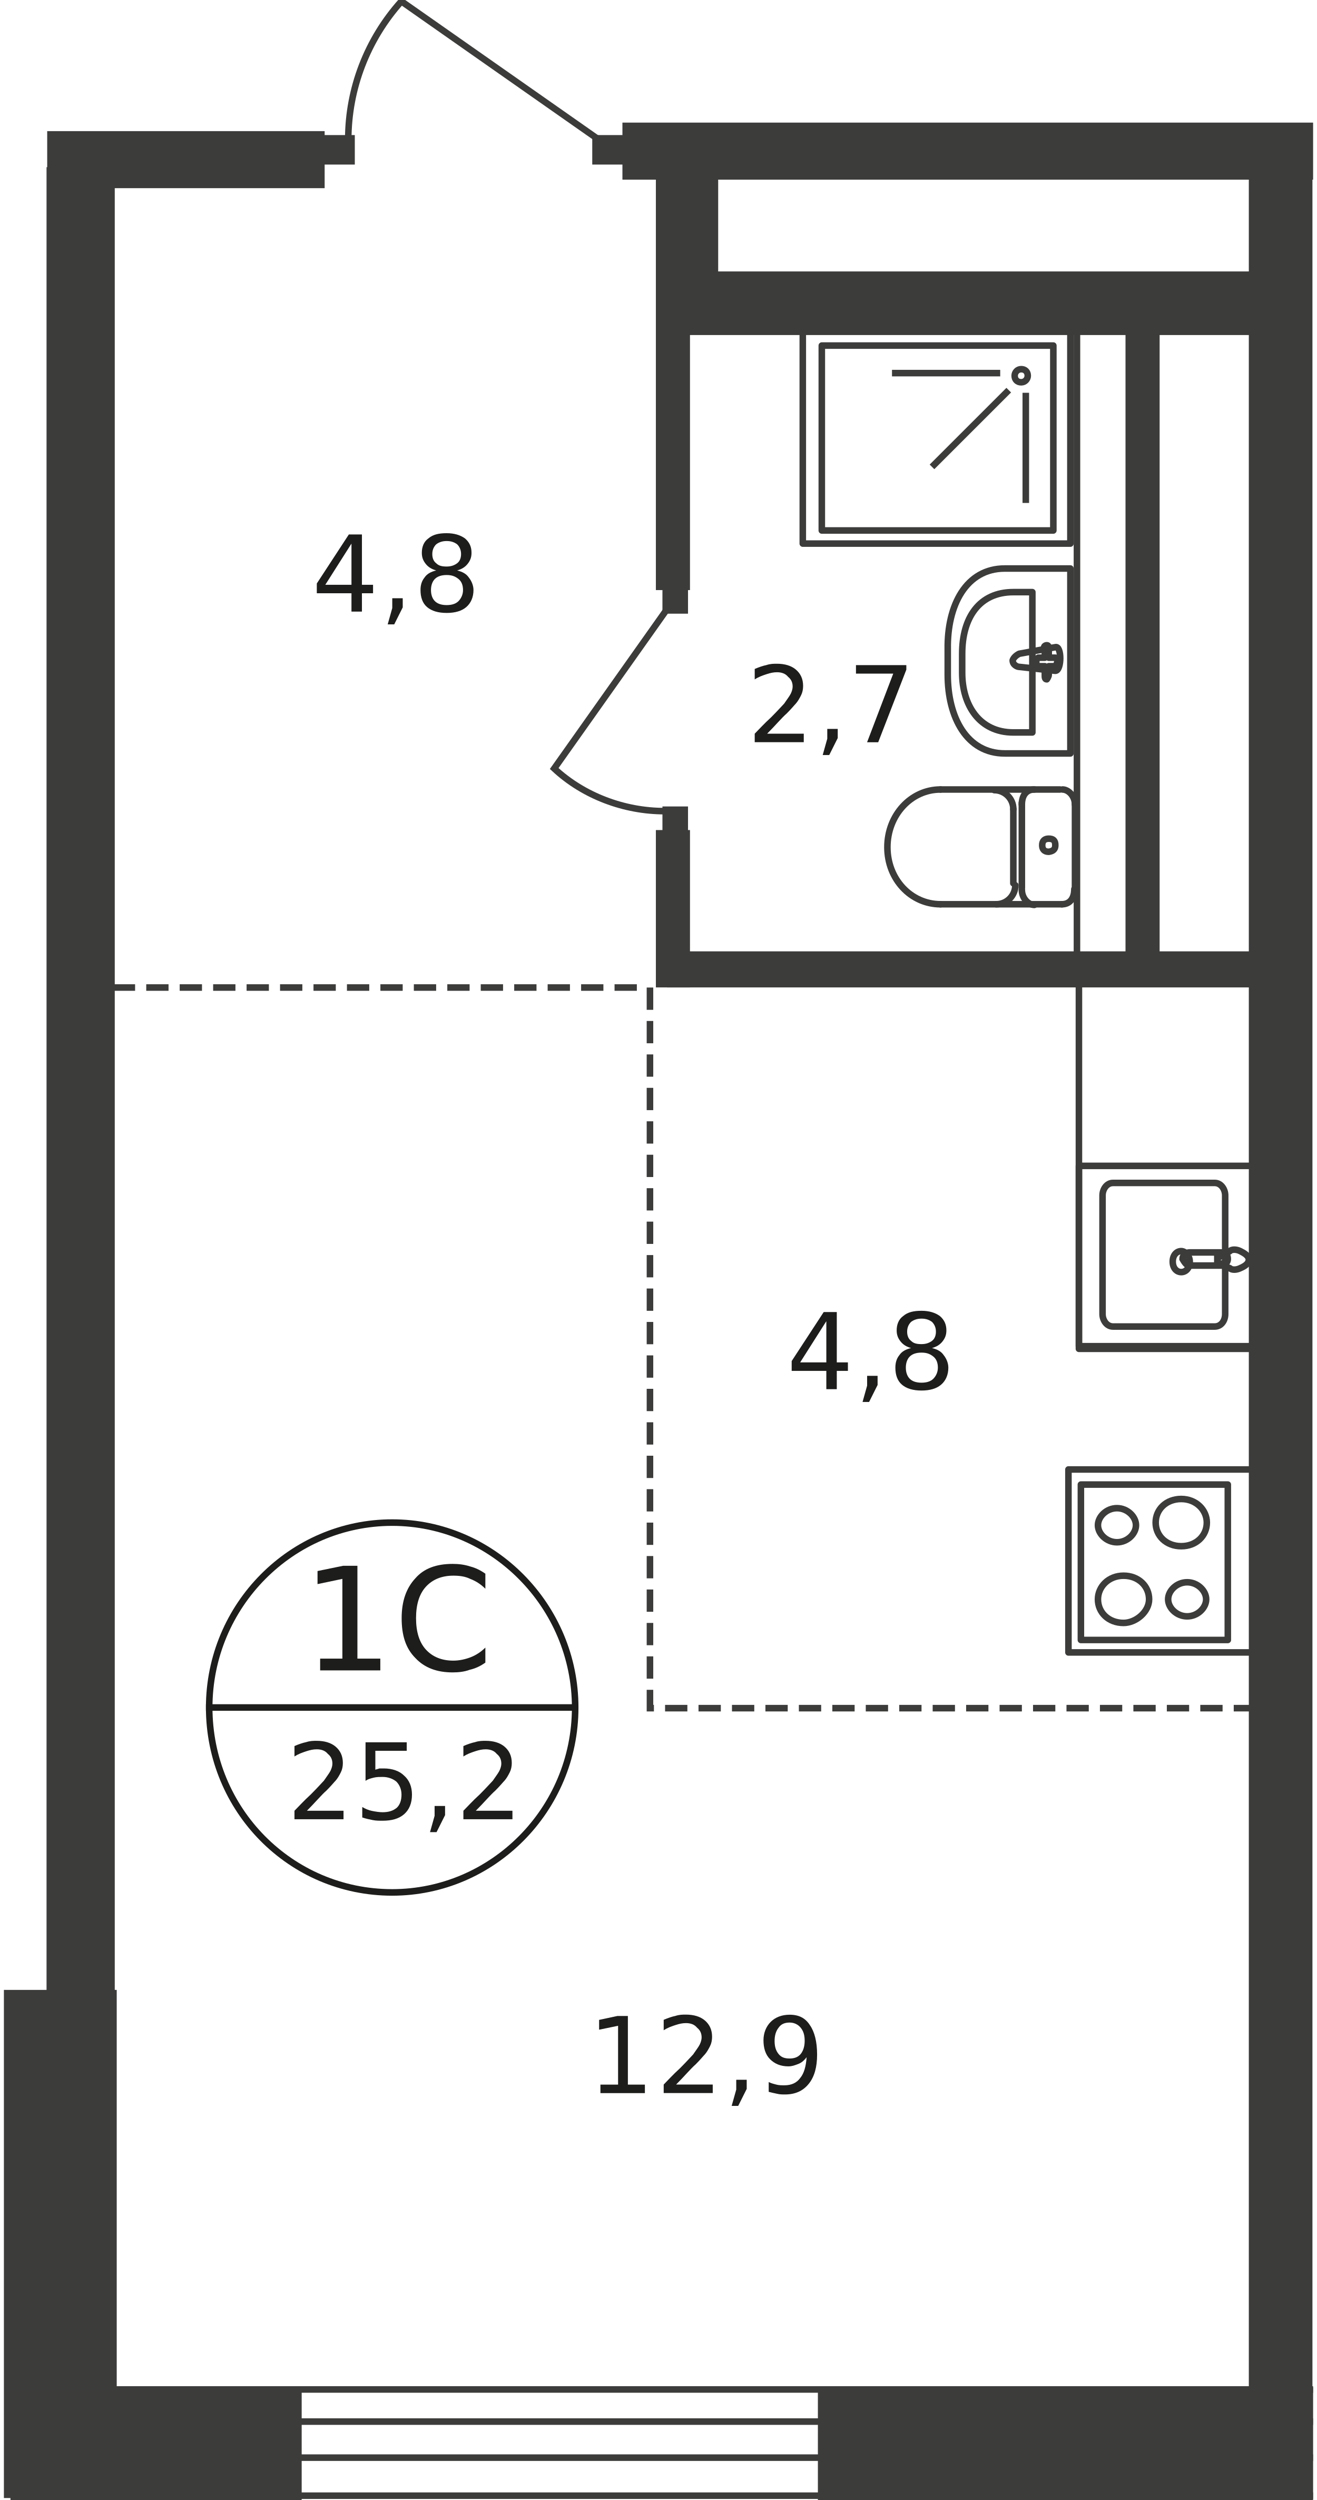 <?xml version="1.0" encoding="UTF-8"?>
<svg xmlns="http://www.w3.org/2000/svg" xmlns:xlink="http://www.w3.org/1999/xlink" width="500px" height="949px" viewBox="0 0 500 952" version="1.1">
<g id="surface1">
<path style=" stroke:none;fill-rule:evenodd;fill:rgb(23.529%,23.529%,23.137%);fill-opacity:1;" d="M 310.703 909.055 L 499.305 909.055 L 499.305 952 L 310.703 952 Z M 310.703 909.055 "/>
<path style=" stroke:none;fill-rule:evenodd;fill:rgb(23.529%,23.529%,23.137%);fill-opacity:1;" d="M 3.195 909.055 L 114.105 909.055 L 114.105 952 L 3.195 952 Z M 3.195 909.055 "/>
<path style=" stroke:none;fill-rule:evenodd;fill:rgb(23.529%,23.529%,23.137%);fill-opacity:1;" d="M 0.695 757.754 L 43.664 757.754 L 43.664 951.25 L 0.695 951.25 Z M 0.695 757.754 "/>
<path style=" stroke:none;fill-rule:evenodd;fill:rgb(23.529%,23.529%,23.137%);fill-opacity:1;" d="M 499.305 68.41 L 236.262 68.41 L 236.262 46.688 L 499.305 46.688 "/>
<path style=" stroke:none;fill-rule:evenodd;fill:rgb(23.529%,23.529%,23.137%);fill-opacity:1;" d="M 260.492 103.363 L 487.812 103.363 L 487.812 127.582 L 260.492 127.582 Z M 260.492 103.363 "/>
<path style=" stroke:none;fill-rule:evenodd;fill:rgb(23.529%,23.529%,23.137%);fill-opacity:1;" d="M 260.492 66.914 L 272.73 66.914 L 272.73 120.344 L 260.492 120.344 Z M 260.492 66.914 "/>
<path style=" stroke:none;fill-rule:evenodd;fill:rgb(23.529%,23.529%,23.137%);fill-opacity:1;" d="M 249 67.66 L 261.992 67.66 L 261.992 224.703 L 249 224.703 Z M 249 67.66 "/>
<path style=" stroke:none;fill-rule:evenodd;fill:rgb(23.529%,23.529%,23.137%);fill-opacity:1;" d="M 249 316.086 L 261.992 316.086 L 261.992 376.008 L 249 376.008 Z M 249 316.086 "/>
<path style=" stroke:none;fill-rule:evenodd;fill:rgb(23.529%,23.529%,23.137%);fill-opacity:1;" d="M 253.246 362.273 L 483.816 362.273 L 483.816 376.008 L 253.246 376.008 Z M 253.246 362.273 "/>
<path style="fill:none;stroke-width:1;stroke-linecap:butt;stroke-linejoin:miter;stroke:rgb(23.529%,23.529%,23.137%);stroke-opacity:1;stroke-miterlimit:22.926;" d="M 163.6 147.001 L 163.6 47.5 " transform="matrix(2.498,0,0,2.497,0.696,0)"/>
<path style=" stroke:none;fill-rule:nonzero;fill:rgb(23.529%,23.529%,23.137%);fill-opacity:1;" d="M 251.5 223.957 L 261.242 223.957 L 261.242 233.691 L 251.5 233.691 Z M 251.5 223.957 "/>
<path style=" stroke:none;fill-rule:nonzero;fill:rgb(23.529%,23.529%,23.137%);fill-opacity:1;" d="M 251.5 307.098 L 261.242 307.098 L 261.242 316.836 L 251.5 316.836 Z M 251.5 307.098 "/>
<path style="fill:none;stroke-width:1;stroke-linecap:butt;stroke-linejoin:miter;stroke:rgb(23.529%,23.529%,23.137%);stroke-opacity:1;stroke-miterlimit:22.926;" d="M 101.099 92.9 L 83.9 117.201 C 88.4 121.4 94.601 123.7 100.701 123.7 " transform="matrix(2.498,0,0,2.497,0.696,0)"/>
<path style="fill:none;stroke-width:1;stroke-linecap:round;stroke-linejoin:round;stroke:rgb(23.529%,23.529%,23.137%);stroke-opacity:1;stroke-miterlimit:10;" d="M 152.599 86.7 L 162.599 86.7 L 162.599 114.901 L 152.599 114.901 C 146.799 114.901 143.9 109.4 143.9 102.901 L 143.9 99 C 143.8 92.301 146.699 86.7 152.599 86.7 Z M 152.599 86.7 " transform="matrix(2.498,0,0,2.497,0.696,0)"/>
<path style="fill:none;stroke-width:1;stroke-linecap:round;stroke-linejoin:round;stroke:rgb(23.529%,23.529%,23.137%);stroke-opacity:1;stroke-miterlimit:10;" d="M 153.9 90.3 L 156.8 90.3 L 156.8 111.7 L 153.9 111.7 C 148.699 111.7 146.1 107.5 146.1 102.6 L 146.1 99.699 C 146.1 94.2 148.699 90.3 153.9 90.3 Z M 153.9 90.3 " transform="matrix(2.498,0,0,2.497,0.696,0)"/>
<path style="fill:none;stroke-width:1;stroke-linecap:round;stroke-linejoin:round;stroke:rgb(23.529%,23.529%,23.137%);stroke-opacity:1;stroke-miterlimit:10;" d="M 154.8 99.699 L 160.301 98.7 C 161.3 98.399 161.3 102.3 160.301 102.3 L 154.8 101.701 C 154.499 101.701 153.8 101.4 153.8 100.699 C 153.9 100.4 154.201 100 154.8 99.699 Z M 154.8 99.699 " transform="matrix(2.498,0,0,2.497,0.696,0)"/>
<path style="fill:none;stroke-width:1;stroke-linecap:round;stroke-linejoin:round;stroke:rgb(23.529%,23.529%,23.137%);stroke-opacity:1;stroke-miterlimit:10;" d="M 159 98.399 C 159.3 98.399 159.3 98.7 159.3 99 L 159.3 100.3 L 160.301 100.3 C 160.599 100.3 160.599 100.601 160.599 100.899 C 160.599 101.2 160.301 101.6 160.301 101.6 L 159.3 101.6 L 159.3 102.901 C 159.3 103.199 159 103.6 159 103.6 C 158.699 103.6 158.699 103.3 158.699 102.901 L 158.699 101.6 L 157.7 101.6 C 157.4 101.6 157.4 101.3 157.4 100.899 C 157.4 100.501 157.7 100.3 157.7 100.3 L 158.699 100.3 L 158.699 99 C 158.399 98.7 158.699 98.399 159 98.399 Z M 159 98.399 " transform="matrix(2.498,0,0,2.497,0.696,0)"/>
<path style=" stroke:none;fill-rule:nonzero;fill:rgb(23.529%,23.529%,23.137%);fill-opacity:1;" d="M 224.77 51.434 L 237.012 51.434 L 237.012 62.668 L 224.77 62.668 Z M 224.77 51.434 "/>
<path style=" stroke:none;fill-rule:nonzero;fill:rgb(23.529%,23.529%,23.137%);fill-opacity:1;" d="M 122.102 51.434 L 134.34 51.434 L 134.34 62.668 L 122.102 62.668 Z M 122.102 51.434 "/>
<path style="fill:none;stroke-width:1;stroke-linecap:butt;stroke-linejoin:miter;stroke:rgb(23.529%,23.529%,23.137%);stroke-opacity:1;stroke-miterlimit:22.926;" d="M 90.701 21.3 L 60.6 0.2 C 55.399 6 52.5 13.501 52.5 21.3 " transform="matrix(2.498,0,0,2.497,0.696,0)"/>
<path style="fill:none;stroke-width:1;stroke-linecap:round;stroke-linejoin:round;stroke:rgb(23.529%,23.529%,23.137%);stroke-opacity:1;stroke-miterlimit:10;" d="M 162.301 224.1 L 193.4 224.1 L 193.4 252.001 L 162.301 252.001 Z M 162.301 224.1 " transform="matrix(2.498,0,0,2.497,0.696,0)"/>
<path style="fill:none;stroke-width:1;stroke-linecap:round;stroke-linejoin:round;stroke:rgb(23.529%,23.529%,23.137%);stroke-opacity:1;stroke-miterlimit:10;" d="M 164.201 226.4 L 186.6 226.4 L 186.6 250.1 L 164.201 250.1 Z M 164.201 226.4 " transform="matrix(2.498,0,0,2.497,0.696,0)"/>
<path style="fill:none;stroke-width:1;stroke-linecap:round;stroke-linejoin:round;stroke:rgb(23.529%,23.529%,23.137%);stroke-opacity:1;stroke-miterlimit:10;" d="M 180.399 246.5 C 178.8 246.5 177.5 245.2 177.5 243.9 C 177.5 242.599 178.8 241.299 180.399 241.299 C 182.001 241.299 183.3 242.599 183.3 243.9 C 183.3 245.2 182.001 246.5 180.399 246.5 Z M 180.399 246.5 " transform="matrix(2.498,0,0,2.497,0.696,0)"/>
<path style="fill:none;stroke-width:1;stroke-linecap:round;stroke-linejoin:round;stroke:rgb(23.529%,23.529%,23.137%);stroke-opacity:1;stroke-miterlimit:10;" d="M 170.7 247.5 C 168.399 247.5 166.8 245.901 166.8 243.9 C 166.8 242 168.399 240.299 170.7 240.299 C 173 240.299 174.599 241.9 174.599 243.9 C 174.599 245.8 172.599 247.5 170.7 247.5 Z M 170.7 247.5 " transform="matrix(2.498,0,0,2.497,0.696,0)"/>
<path style="fill:none;stroke-width:1;stroke-linecap:round;stroke-linejoin:round;stroke:rgb(23.529%,23.529%,23.137%);stroke-opacity:1;stroke-miterlimit:10;" d="M 169.7 235.201 C 171.3 235.201 172.599 233.9 172.599 232.6 C 172.599 231.3 171.3 230 169.7 230 C 168.101 230 166.8 231.3 166.8 232.6 C 166.8 233.9 168.101 235.201 169.7 235.201 Z M 169.7 235.201 " transform="matrix(2.498,0,0,2.497,0.696,0)"/>
<path style="fill:none;stroke-width:1;stroke-linecap:round;stroke-linejoin:round;stroke:rgb(23.529%,23.529%,23.137%);stroke-opacity:1;stroke-miterlimit:10;" d="M 179.5 235.8 C 181.8 235.8 183.4 234.199 183.4 232.2 C 183.4 230.3 181.8 228.6 179.5 228.6 C 177.2 228.6 175.6 230.2 175.6 232.2 C 175.6 234.199 177.2 235.8 179.5 235.8 Z M 179.5 235.8 " transform="matrix(2.498,0,0,2.497,0.696,0)"/>
<path style=" stroke:none;fill-rule:evenodd;fill:rgb(23.529%,23.529%,23.137%);fill-opacity:1;" d="M 16.934 63.668 L 42.914 63.668 L 42.914 920.543 L 16.934 920.543 Z M 16.934 63.668 "/>
<path style="fill:none;stroke-width:1;stroke-linecap:round;stroke-linejoin:round;stroke:rgb(23.529%,23.529%,23.137%);stroke-opacity:1;stroke-miterlimit:10;" d="M 163.9 149.599 L 191.4 149.599 L 191.4 205.3 L 163.9 205.3 Z M 163.9 149.599 " transform="matrix(2.498,0,0,2.497,0.696,0)"/>
<path style="fill:none;stroke-width:1;stroke-linecap:round;stroke-linejoin:round;stroke:rgb(23.529%,23.529%,23.137%);stroke-opacity:1;stroke-miterlimit:10;" d="M 169.1 180.401 L 184.6 180.401 C 185.6 180.401 186.199 181.4 186.199 182.3 L 186.199 200.4 C 186.199 201.4 185.6 202.3 184.6 202.3 L 169.1 202.3 C 168.101 202.3 167.5 201.3 167.5 200.4 L 167.5 182.3 C 167.5 181.4 168.101 180.401 169.1 180.401 Z M 169.1 180.401 " transform="matrix(2.498,0,0,2.497,0.696,0)"/>
<path style="fill:none;stroke-width:1;stroke-linecap:butt;stroke-linejoin:miter;stroke:rgb(23.529%,23.529%,23.137%);stroke-opacity:1;stroke-miterlimit:22.926;" d="M 179.5 190.8 C 180.101 190.8 180.8 191.5 180.8 192.401 C 180.8 193.4 180.201 194 179.5 194 C 178.8 194 178.201 193.4 178.201 192.401 C 178.201 191.399 178.8 190.8 179.5 190.8 Z M 179.5 190.8 " transform="matrix(2.498,0,0,2.497,0.696,0)"/>
<path style="fill:none;stroke-width:1;stroke-linecap:round;stroke-linejoin:round;stroke:rgb(23.529%,23.529%,23.137%);stroke-opacity:1;stroke-miterlimit:10;" d="M 163.9 177.8 L 191.4 177.8 L 191.4 205.699 L 163.9 205.699 Z M 163.9 177.8 " transform="matrix(2.498,0,0,2.497,0.696,0)"/>
<path style="fill:none;stroke-width:1;stroke-linecap:butt;stroke-linejoin:miter;stroke:rgb(23.529%,23.529%,23.137%);stroke-opacity:1;stroke-miterlimit:22.926;" d="M 180.7 193 L 185.6 193 C 185.901 193 186.6 192.7 186.6 192 C 186.6 191.399 186.299 191 185.6 191 L 180.7 191 C 180.399 191 179.7 191.299 179.7 192 C 180.101 192.7 180.399 193 180.7 193 Z M 180.7 193 " transform="matrix(2.498,0,0,2.497,0.696,0)"/>
<path style="fill:none;stroke-width:1;stroke-linecap:butt;stroke-linejoin:miter;stroke:rgb(23.529%,23.529%,23.137%);stroke-opacity:1;stroke-miterlimit:22.926;" d="M 186.9 193.4 C 186.199 193.1 185.6 193.1 185.6 192.7 C 185.3 192.7 185.3 192.7 185 192.401 C 185 192.401 185 192.401 185 192.1 L 185 192.401 L 185 192.1 C 185 192.1 185 192.1 185 191.8 C 185 191.8 185.3 191.8 185.6 191.5 C 185.901 191.5 186.199 191.201 186.9 190.8 C 187.2 190.5 187.901 190.5 188.499 190.8 C 189.1 191.101 189.8 191.5 189.8 192.1 C 189.8 192.7 189.2 193.1 188.499 193.4 C 187.901 193.699 187.2 193.699 186.9 193.4 Z M 186.9 193.4 " transform="matrix(2.498,0,0,2.497,0.696,0)"/>
<path style="fill:none;stroke-width:1;stroke-linecap:butt;stroke-linejoin:miter;stroke:rgb(23.529%,23.529%,23.137%);stroke-opacity:1;stroke-dasharray:3.4,1.7;stroke-miterlimit:22.926;" d="M 98.501 150.601 L 98.501 260.499 L 194.7 260.499 " transform="matrix(2.498,0,0,2.497,0.696,0)"/>
<path style=" stroke:none;fill-rule:evenodd;fill:rgb(23.529%,23.529%,23.137%);fill-opacity:1;" d="M 474.824 67.66 L 499.055 67.66 L 499.055 935.77 L 474.824 935.77 Z M 474.824 67.66 "/>
<path style=" stroke:none;fill-rule:evenodd;fill:rgb(23.529%,23.529%,23.137%);fill-opacity:1;" d="M 427.859 115.348 L 440.852 115.348 L 440.852 367.02 L 427.859 367.02 Z M 427.859 115.348 "/>
<path style="fill:none;stroke-width:1;stroke-linecap:round;stroke-linejoin:round;stroke:rgb(23.529%,23.529%,23.137%);stroke-opacity:1;stroke-miterlimit:10;" d="M 161.3 137.9 C 162.599 137.9 163.2 136.9 163.2 135.6 " transform="matrix(2.498,0,0,2.497,0.696,0)"/>
<path style="fill:none;stroke-width:1;stroke-linecap:round;stroke-linejoin:round;stroke:rgb(23.529%,23.529%,23.137%);stroke-opacity:1;stroke-miterlimit:10;" d="M 161.3 137.9 L 142.799 137.9 " transform="matrix(2.498,0,0,2.497,0.696,0)"/>
<path style="fill:none;stroke-width:1;stroke-linecap:round;stroke-linejoin:round;stroke:rgb(23.529%,23.529%,23.137%);stroke-opacity:1;stroke-miterlimit:10;" d="M 142.799 120.4 C 138.301 120.4 134.699 124.3 134.699 129.201 C 134.699 134.099 138.301 137.9 142.799 137.9 " transform="matrix(2.498,0,0,2.497,0.696,0)"/>
<path style="fill:none;stroke-width:1;stroke-linecap:round;stroke-linejoin:round;stroke:rgb(23.529%,23.529%,23.137%);stroke-opacity:1;stroke-miterlimit:10;" d="M 142.799 120.4 L 161 120.4 " transform="matrix(2.498,0,0,2.497,0.696,0)"/>
<path style="fill:none;stroke-width:1;stroke-linecap:round;stroke-linejoin:round;stroke:rgb(23.529%,23.529%,23.137%);stroke-opacity:1;stroke-miterlimit:10;" d="M 163.3 122.7 C 163.3 121.4 162.301 120.4 161.4 120.4 " transform="matrix(2.498,0,0,2.497,0.696,0)"/>
<path style="fill:none;stroke-width:1;stroke-linecap:round;stroke-linejoin:round;stroke:rgb(23.529%,23.529%,23.137%);stroke-opacity:1;stroke-miterlimit:10;" d="M 163.3 122.4 L 163.3 135.399 " transform="matrix(2.498,0,0,2.497,0.696,0)"/>
<path style="fill:none;stroke-width:1;stroke-linecap:round;stroke-linejoin:round;stroke:rgb(23.529%,23.529%,23.137%);stroke-opacity:1;stroke-miterlimit:10;" d="M 160.301 128.9 C 160.301 128.199 160 127.901 159.3 127.901 C 158.699 127.901 158.301 128.199 158.301 128.9 C 158.301 129.5 158.599 129.9 159.3 129.9 C 160 129.8 160.301 129.5 160.301 128.9 Z M 160.301 128.9 " transform="matrix(2.498,0,0,2.497,0.696,0)"/>
<path style="fill:none;stroke-width:1;stroke-linecap:round;stroke-linejoin:round;stroke:rgb(23.529%,23.529%,23.137%);stroke-opacity:1;stroke-miterlimit:10;" d="M 157.1 120.4 C 155.8 120.4 155.2 121.4 155.2 122.7 " transform="matrix(2.498,0,0,2.497,0.696,0)"/>
<path style="fill:none;stroke-width:1;stroke-linecap:round;stroke-linejoin:round;stroke:rgb(23.529%,23.529%,23.137%);stroke-opacity:1;stroke-miterlimit:10;" d="M 155.2 122.4 L 155.2 135.399 " transform="matrix(2.498,0,0,2.497,0.696,0)"/>
<path style="fill:none;stroke-width:1;stroke-linecap:round;stroke-linejoin:round;stroke:rgb(23.529%,23.529%,23.137%);stroke-opacity:1;stroke-miterlimit:10;" d="M 155.2 135.7 C 155.2 137 156.201 138 157.1 138 " transform="matrix(2.498,0,0,2.497,0.696,0)"/>
<path style="fill:none;stroke-width:1;stroke-linecap:round;stroke-linejoin:round;stroke:rgb(23.529%,23.529%,23.137%);stroke-opacity:1;stroke-miterlimit:10;" d="M 151.3 137.9 C 152.9 137.9 154.201 136.599 154.201 135 " transform="matrix(2.498,0,0,2.497,0.696,0)"/>
<path style="fill:none;stroke-width:1;stroke-linecap:round;stroke-linejoin:round;stroke:rgb(23.529%,23.529%,23.137%);stroke-opacity:1;stroke-miterlimit:10;" d="M 153.9 134.7 L 153.9 123.399 " transform="matrix(2.498,0,0,2.497,0.696,0)"/>
<path style="fill:none;stroke-width:1;stroke-linecap:round;stroke-linejoin:round;stroke:rgb(23.529%,23.529%,23.137%);stroke-opacity:1;stroke-miterlimit:10;" d="M 153.9 123.399 C 153.9 121.8 152.599 120.5 151 120.5 " transform="matrix(2.498,0,0,2.497,0.696,0)"/>
<path style="fill:none;stroke-width:1;stroke-linecap:butt;stroke-linejoin:miter;stroke:rgb(23.529%,23.529%,23.137%);stroke-opacity:1;stroke-miterlimit:22.926;" d="M 156.101 57.3 C 156.101 57.799 155.7 58.3 155.1 58.3 C 154.499 58.3 154.101 57.899 154.101 57.3 C 154.101 56.799 154.499 56.3 155.1 56.3 C 155.7 56.3 156.101 56.699 156.101 57.3 Z M 156.101 57.3 " transform="matrix(2.498,0,0,2.497,0.696,0)"/>
<path style="fill:none;stroke-width:1;stroke-linecap:butt;stroke-linejoin:miter;stroke:rgb(23.529%,23.529%,23.137%);stroke-opacity:1;stroke-miterlimit:22.926;" d="M 151.9 56.9 L 135.4 56.9 " transform="matrix(2.498,0,0,2.497,0.696,0)"/>
<path style="fill:none;stroke-width:1;stroke-linecap:butt;stroke-linejoin:miter;stroke:rgb(23.529%,23.529%,23.137%);stroke-opacity:1;stroke-miterlimit:22.926;" d="M 153.2 59.5 L 141.5 71.2 " transform="matrix(2.498,0,0,2.497,0.696,0)"/>
<path style="fill:none;stroke-width:1;stroke-linecap:butt;stroke-linejoin:miter;stroke:rgb(23.529%,23.529%,23.137%);stroke-opacity:1;stroke-miterlimit:22.926;" d="M 155.8 59.9 L 155.8 76.701 " transform="matrix(2.498,0,0,2.497,0.696,0)"/>
<path style="fill:none;stroke-width:1;stroke-linecap:round;stroke-linejoin:round;stroke:rgb(23.529%,23.529%,23.137%);stroke-opacity:1;stroke-miterlimit:10;" d="M 121.8 50.501 L 162.599 50.501 L 162.599 82.899 L 121.8 82.899 Z M 121.8 50.501 " transform="matrix(2.498,0,0,2.497,0.696,0)"/>
<path style="fill:none;stroke-width:1;stroke-linecap:round;stroke-linejoin:round;stroke:rgb(23.529%,23.529%,23.137%);stroke-opacity:1;stroke-miterlimit:10;" d="M 124.699 52.7 L 160 52.7 L 160 80.9 L 124.699 80.9 Z M 124.699 52.7 " transform="matrix(2.498,0,0,2.497,0.696,0)"/>
<path style=" stroke:none;fill-rule:evenodd;fill:rgb(23.529%,23.529%,23.137%);fill-opacity:1;" d="M 17.184 49.934 L 122.852 49.934 L 122.852 71.656 L 17.184 71.656 "/>
<path style="fill:none;stroke-width:1;stroke-linecap:butt;stroke-linejoin:miter;stroke:rgb(23.529%,23.529%,23.137%);stroke-opacity:1;stroke-miterlimit:22.926;" d="M 199.6 380.601 L 6.5 380.601 L 6.5 364.4 L 199.6 364.4 " transform="matrix(2.498,0,0,2.497,0.696,0)"/>
<path style="fill:none;stroke-width:1;stroke-linecap:butt;stroke-linejoin:miter;stroke:rgb(23.529%,23.529%,23.137%);stroke-opacity:1;stroke-miterlimit:22.926;" d="M 199.6 374.799 L 6.5 374.799 L 6.5 369.3 L 199.6 369.3 " transform="matrix(2.498,0,0,2.497,0.696,0)"/>
<path style="fill:none;stroke-width:1;stroke-linecap:butt;stroke-linejoin:miter;stroke:rgb(23.529%,23.529%,23.137%);stroke-opacity:1;stroke-dasharray:3.4,1.7;stroke-miterlimit:22.926;" d="M 96.501 150.601 L 12 150.601 " transform="matrix(2.498,0,0,2.497,0.696,0)"/>
<path style="fill:none;stroke-width:1;stroke-linecap:butt;stroke-linejoin:miter;stroke:rgb(11.373%,11.373%,10.588%);stroke-opacity:1;stroke-miterlimit:10;" d="M 87.099 260.399 C 87.099 275.999 74.5 288.6 59.199 288.6 C 43.7 288.6 31.299 275.999 31.299 260.399 C 31.299 244.801 43.9 232.2 59.199 232.2 C 74.5 232.2 87.099 244.899 87.099 260.399 Z M 87.099 260.399 " transform="matrix(2.498,0,0,2.497,0.696,0)"/>
<path style="fill:none;stroke-width:1;stroke-linecap:butt;stroke-linejoin:miter;stroke:rgb(11.373%,11.373%,10.588%);stroke-opacity:1;stroke-miterlimit:10;" d="M 30.8 260.399 L 87.5 260.399 " transform="matrix(2.498,0,0,2.497,0.696,0)"/>
<path style=" stroke:none;fill-rule:nonzero;fill:rgb(11.373%,11.373%,10.588%);fill-opacity:1;" d="M 120.887 631.605 L 129.605 631.605 L 129.605 601.238 L 120.141 603.227 L 120.141 598.25 L 129.852 596.258 L 135.332 596.258 L 135.332 631.605 L 144.051 631.605 L 144.051 636.086 L 121.137 636.086 L 121.137 631.605 Z M 120.887 631.605 "/>
<path style=" stroke:none;fill-rule:nonzero;fill:rgb(11.373%,11.373%,10.588%);fill-opacity:1;" d="M 184.059 599.266 L 184.059 604.992 C 182.316 603.246 180.324 602.004 178.332 601.258 C 176.34 600.262 174.098 600.012 171.855 600.012 C 167.375 600.012 163.887 601.504 161.395 604.242 C 158.906 606.98 157.66 610.965 157.66 616.191 C 157.66 621.418 158.906 625.402 161.395 628.141 C 163.887 630.879 167.375 632.371 171.855 632.371 C 174.098 632.371 176.34 631.875 178.332 631.129 C 180.324 630.379 182.316 629.137 184.059 627.395 L 184.059 633.117 C 182.316 634.363 180.324 635.359 178.082 635.855 C 176.09 636.605 173.848 636.852 171.605 636.852 C 165.629 636.852 160.898 635.109 157.41 631.375 C 153.676 627.641 152.18 622.664 152.18 616.191 C 152.18 609.719 153.926 604.742 157.41 601.008 C 160.648 597.273 165.379 595.531 171.605 595.531 C 173.848 595.531 176.09 595.781 178.332 596.527 C 180.324 597.023 182.316 598.02 184.059 599.266 Z M 184.059 599.266 "/>
<path style=" stroke:none;fill-rule:nonzero;fill:rgb(11.373%,11.373%,10.588%);fill-opacity:1;" d="M 116.094 689.535 L 130.039 689.535 L 130.039 692.77 L 111.359 692.77 L 111.359 689.535 C 112.855 688.043 114.848 685.801 117.586 683.312 C 120.328 680.574 121.82 678.832 122.566 678.086 C 123.562 676.59 124.559 675.348 125.059 674.352 C 125.559 673.355 125.805 672.359 125.805 671.613 C 125.805 670.121 125.309 668.875 124.062 667.879 C 123.066 666.633 121.57 666.137 119.828 666.137 C 118.582 666.137 117.34 666.387 115.844 666.883 C 114.348 667.383 112.855 667.879 111.359 668.875 L 111.359 664.891 C 113.105 664.145 114.598 663.648 115.844 663.398 C 117.34 662.902 118.582 662.902 119.828 662.902 C 122.816 662.902 125.309 663.648 127.051 665.141 C 128.793 666.633 129.789 668.625 129.789 671.363 C 129.789 672.609 129.543 673.852 129.043 674.848 C 128.547 675.844 127.797 677.34 126.555 678.582 C 126.305 678.832 125.309 680.078 123.562 681.82 C 121.57 683.562 119.332 686.301 116.094 689.535 Z M 116.094 689.535 "/>
<path style=" stroke:none;fill-rule:nonzero;fill:rgb(11.373%,11.373%,10.588%);fill-opacity:1;" d="M 138.426 663.465 L 154.113 663.465 L 154.113 666.699 L 142.16 666.699 L 142.16 673.918 C 142.66 673.672 143.156 673.672 143.656 673.422 C 144.402 673.422 144.898 673.422 145.398 673.422 C 148.637 673.422 151.375 674.418 153.117 676.16 C 155.109 677.902 156.105 680.391 156.105 683.379 C 156.105 686.613 155.109 689.105 153.117 690.848 C 151.125 692.59 148.387 693.336 144.898 693.336 C 143.656 693.336 142.41 693.336 141.164 693.086 C 139.918 692.836 138.672 692.59 137.18 692.09 L 137.18 688.109 C 138.426 688.855 139.668 689.352 140.914 689.602 C 142.16 689.852 143.656 690.098 144.898 690.098 C 147.141 690.098 148.883 689.602 150.379 688.355 C 151.625 687.113 152.121 685.371 152.121 683.379 C 152.121 681.387 151.375 679.645 150.129 678.398 C 148.883 677.406 147.141 676.656 144.898 676.656 C 143.902 676.656 142.66 676.656 141.66 676.906 C 140.664 677.156 139.422 677.406 138.426 678.152 Z M 138.426 663.465 "/>
<path style=" stroke:none;fill-rule:nonzero;fill:rgb(11.373%,11.373%,10.588%);fill-opacity:1;" d="M 164.48 687.715 L 168.715 687.715 L 168.715 691.199 L 165.477 697.672 L 162.984 697.672 L 164.73 691.449 L 164.73 687.715 Z M 164.48 687.715 "/>
<path style=" stroke:none;fill-rule:nonzero;fill:rgb(11.373%,11.373%,10.588%);fill-opacity:1;" d="M 180.422 689.535 L 194.371 689.535 L 194.371 692.77 L 175.691 692.77 L 175.691 689.535 C 177.184 688.043 179.176 685.801 181.918 683.312 C 184.656 680.574 186.152 678.832 186.898 678.086 C 187.895 676.59 188.891 675.348 189.387 674.352 C 189.887 673.355 190.137 672.359 190.137 671.613 C 190.137 670.121 189.637 668.875 188.391 667.879 C 187.395 666.633 185.902 666.137 184.16 666.137 C 182.914 666.137 181.668 666.387 180.172 666.883 C 178.68 667.383 177.184 667.879 175.691 668.875 L 175.691 664.891 C 177.434 664.145 178.93 663.648 180.172 663.398 C 181.668 662.902 182.914 662.902 184.16 662.902 C 187.148 662.902 189.637 663.648 191.383 665.141 C 193.125 666.633 194.121 668.625 194.121 671.363 C 194.121 672.609 193.871 673.852 193.375 674.848 C 192.875 675.844 192.129 677.34 190.883 678.582 C 190.633 678.832 189.637 680.078 187.895 681.82 C 185.902 683.562 183.66 686.301 180.422 689.535 Z M 180.422 689.535 "/>
<path style=" stroke:none;fill-rule:nonzero;fill:rgb(11.373%,11.373%,10.588%);fill-opacity:1;" d="M 133.066 207 L 123.105 222.684 L 133.066 222.684 Z M 132.07 203.516 L 137.051 203.516 L 137.051 222.684 L 141.285 222.684 L 141.285 225.918 L 137.051 225.918 L 137.051 232.891 L 133.066 232.891 L 133.066 225.918 L 119.867 225.918 L 119.867 222.188 Z M 132.07 203.516 "/>
<path style=" stroke:none;fill-rule:nonzero;fill:rgb(11.373%,11.373%,10.588%);fill-opacity:1;" d="M 148.355 227.809 L 152.59 227.809 L 152.59 231.297 L 149.352 237.766 L 146.859 237.766 L 148.605 231.543 L 148.605 227.809 Z M 148.355 227.809 "/>
<path style=" stroke:none;fill-rule:nonzero;fill:rgb(11.373%,11.373%,10.588%);fill-opacity:1;" d="M 169.324 218.969 C 167.332 218.969 165.84 219.469 164.844 220.461 C 163.848 221.457 163.348 222.953 163.348 224.695 C 163.348 226.438 163.848 227.93 164.844 228.926 C 165.84 229.922 167.332 230.418 169.324 230.418 C 171.316 230.418 172.812 229.922 173.809 228.926 C 174.805 227.93 175.551 226.438 175.551 224.695 C 175.551 222.953 175.055 221.457 173.809 220.461 C 172.562 219.469 171.316 218.969 169.324 218.969 Z M 165.34 217.227 C 163.598 216.73 162.352 215.98 161.355 214.738 C 160.359 213.492 159.863 212.25 159.863 210.504 C 159.863 208.266 160.609 206.273 162.352 205.031 C 164.094 203.535 166.336 203.039 169.324 203.039 C 172.312 203.039 174.555 203.785 176.301 205.031 C 178.043 206.523 178.789 208.266 178.789 210.504 C 178.789 212.25 178.293 213.492 177.297 214.738 C 176.301 215.98 175.055 216.73 173.312 217.227 C 175.305 217.727 176.797 218.473 177.793 219.965 C 178.789 221.211 179.535 222.953 179.535 224.695 C 179.535 227.434 178.539 229.672 176.797 231.168 C 175.055 232.66 172.562 233.406 169.324 233.406 C 166.09 233.406 163.598 232.66 161.855 231.168 C 160.109 229.672 159.363 227.434 159.363 224.695 C 159.363 222.703 159.863 221.211 160.859 219.965 C 161.855 218.473 163.348 217.727 165.34 217.227 Z M 163.848 211.004 C 163.848 212.496 164.344 213.742 165.34 214.488 C 166.336 215.484 167.582 215.734 169.324 215.734 C 171.07 215.734 172.312 215.234 173.312 214.488 C 174.309 213.742 174.805 212.496 174.805 211.004 C 174.805 209.512 174.309 208.266 173.312 207.27 C 172.312 206.523 171.07 206.023 169.324 206.023 C 167.582 206.023 166.336 206.523 165.34 207.27 C 164.344 208.266 163.848 209.512 163.848 211.004 Z M 163.848 211.004 "/>
<path style=" stroke:none;fill-rule:nonzero;fill:rgb(11.373%,11.373%,10.588%);fill-opacity:1;" d="M 291.379 279.387 L 305.324 279.387 L 305.324 282.621 L 286.645 282.621 L 286.645 279.387 C 288.141 277.895 290.133 275.652 292.871 273.164 C 295.613 270.426 297.105 268.684 297.852 267.938 C 298.848 266.441 299.844 265.199 300.344 264.203 C 300.84 263.207 301.09 262.211 301.09 261.465 C 301.09 259.969 300.594 258.727 299.348 257.73 C 298.352 256.484 296.855 255.988 295.113 255.988 C 293.867 255.988 292.621 256.238 291.129 256.734 C 289.633 257.234 288.141 257.73 286.645 258.727 L 286.645 254.742 C 288.391 253.996 289.883 253.5 291.129 253.25 C 292.621 252.75 293.867 252.75 295.113 252.75 C 298.102 252.75 300.594 253.5 302.336 254.992 C 304.078 256.484 305.074 258.477 305.074 261.215 C 305.074 262.461 304.828 263.703 304.328 264.699 C 303.832 265.695 303.082 267.188 301.84 268.434 C 301.59 268.684 300.594 269.926 298.848 271.672 C 296.855 273.414 294.617 276.152 291.379 279.387 Z M 291.379 279.387 "/>
<path style=" stroke:none;fill-rule:nonzero;fill:rgb(11.373%,11.373%,10.588%);fill-opacity:1;" d="M 314.027 277.566 L 318.262 277.566 L 318.262 281.051 L 315.023 287.523 L 312.535 287.523 L 314.277 281.301 L 314.277 277.566 Z M 314.027 277.566 "/>
<path style=" stroke:none;fill-rule:nonzero;fill:rgb(11.373%,11.373%,10.588%);fill-opacity:1;" d="M 325.457 253.273 L 344.387 253.273 L 344.387 255.016 L 333.676 282.645 L 329.441 282.645 L 339.402 256.508 L 325.207 256.508 L 325.207 253.273 Z M 325.457 253.273 "/>
<path style=" stroke:none;fill-rule:nonzero;fill:rgb(11.373%,11.373%,10.588%);fill-opacity:1;" d="M 313.918 503.109 L 303.957 518.793 L 313.918 518.793 Z M 312.922 499.625 L 317.902 499.625 L 317.902 518.793 L 322.137 518.793 L 322.137 522.027 L 317.902 522.027 L 317.902 528.996 L 313.918 528.996 L 313.918 522.027 L 300.719 522.027 L 300.719 518.293 Z M 312.922 499.625 "/>
<path style=" stroke:none;fill-rule:nonzero;fill:rgb(11.373%,11.373%,10.588%);fill-opacity:1;" d="M 329.207 523.918 L 333.441 523.918 L 333.441 527.402 L 330.203 533.875 L 327.711 533.875 L 329.453 527.652 L 329.453 523.918 Z M 329.207 523.918 "/>
<path style=" stroke:none;fill-rule:nonzero;fill:rgb(11.373%,11.373%,10.588%);fill-opacity:1;" d="M 350.176 515.078 C 348.184 515.078 346.688 515.574 345.691 516.57 C 344.695 517.566 344.199 519.059 344.199 520.805 C 344.199 522.547 344.695 524.039 345.691 525.035 C 346.688 526.031 348.184 526.527 350.176 526.527 C 352.168 526.527 353.664 526.031 354.66 525.035 C 355.656 524.039 356.402 522.547 356.402 520.805 C 356.402 519.059 355.902 517.566 354.66 516.57 C 353.414 515.574 352.168 515.078 350.176 515.078 Z M 346.191 513.336 C 344.449 512.836 343.203 512.09 342.207 510.848 C 341.211 509.602 340.711 508.355 340.711 506.613 C 340.711 504.375 341.461 502.383 343.203 501.137 C 344.945 499.645 347.188 499.148 350.176 499.148 C 353.164 499.148 355.406 499.895 357.148 501.137 C 358.895 502.633 359.641 504.375 359.641 506.613 C 359.641 508.355 359.141 509.602 358.145 510.848 C 357.148 512.09 355.902 512.836 354.16 513.336 C 356.152 513.832 357.648 514.578 358.645 516.074 C 359.641 517.316 360.387 519.059 360.387 520.805 C 360.387 523.543 359.391 525.781 357.648 527.273 C 355.902 528.77 353.414 529.516 350.176 529.516 C 346.938 529.516 344.449 528.77 342.703 527.273 C 340.961 525.781 340.215 523.543 340.215 520.805 C 340.215 518.812 340.711 517.316 341.707 516.074 C 342.703 514.578 344.199 513.832 346.191 513.336 Z M 344.695 507.113 C 344.695 508.605 345.195 509.852 346.191 510.598 C 347.188 511.594 348.434 511.84 350.176 511.84 C 351.918 511.84 353.164 511.344 354.16 510.598 C 355.156 509.852 355.656 508.605 355.656 507.113 C 355.656 505.617 355.156 504.375 354.16 503.379 C 353.164 502.633 351.918 502.133 350.176 502.133 C 348.434 502.133 347.188 502.633 346.191 503.379 C 345.195 504.375 344.695 505.617 344.695 507.113 Z M 344.695 507.113 "/>
<path style=" stroke:none;fill-rule:nonzero;fill:rgb(11.373%,11.373%,10.588%);fill-opacity:1;" d="M 228.129 793.816 L 234.605 793.816 L 234.605 771.414 L 227.383 772.906 L 227.383 769.172 L 234.355 767.68 L 238.34 767.68 L 238.34 793.816 L 244.816 793.816 L 244.816 797.055 L 227.883 797.055 L 227.883 793.816 Z M 228.129 793.816 "/>
<path style=" stroke:none;fill-rule:nonzero;fill:rgb(11.373%,11.373%,10.588%);fill-opacity:1;" d="M 256.707 793.793 L 270.656 793.793 L 270.656 797.031 L 251.977 797.031 L 251.977 793.793 C 253.469 792.301 255.461 790.059 258.203 787.57 C 260.941 784.832 262.438 783.09 263.184 782.344 C 264.18 780.852 265.176 779.605 265.676 778.609 C 266.172 777.613 266.422 776.617 266.422 775.871 C 266.422 774.379 265.922 773.133 264.676 772.137 C 263.68 770.895 262.188 770.395 260.445 770.395 C 259.199 770.395 257.953 770.645 256.457 771.141 C 254.965 771.641 253.469 772.137 251.977 773.133 L 251.977 769.148 C 253.719 768.402 255.215 767.906 256.457 767.656 C 257.953 767.16 259.199 767.16 260.445 767.16 C 263.434 767.16 265.922 767.906 267.668 769.398 C 269.41 770.895 270.406 772.883 270.406 775.621 C 270.406 776.867 270.156 778.113 269.66 779.105 C 269.16 780.102 268.414 781.598 267.168 782.84 C 266.918 783.09 265.922 784.336 264.18 786.078 C 262.188 787.82 259.945 790.559 256.707 793.793 Z M 256.707 793.793 "/>
<path style=" stroke:none;fill-rule:nonzero;fill:rgb(11.373%,11.373%,10.588%);fill-opacity:1;" d="M 279.359 791.973 L 283.594 791.973 L 283.594 795.457 L 280.355 801.93 L 277.863 801.93 L 279.609 795.707 L 279.609 791.973 Z M 279.359 791.973 "/>
<path style=" stroke:none;fill-rule:nonzero;fill:rgb(11.373%,11.373%,10.588%);fill-opacity:1;" d="M 291.973 796.574 L 291.973 792.84 C 292.969 793.34 293.965 793.586 294.961 793.836 C 295.957 794.086 296.953 794.086 297.953 794.086 C 300.691 794.086 302.684 793.09 303.93 791.348 C 305.422 789.605 306.172 786.867 306.418 783.383 C 305.672 784.379 304.676 785.371 303.43 785.871 C 302.184 786.367 300.941 786.867 299.445 786.867 C 296.457 786.867 294.215 785.871 292.473 784.129 C 290.73 782.387 289.98 779.898 289.98 776.91 C 289.98 774.172 290.977 771.684 292.723 769.941 C 294.465 768.199 296.953 767.203 299.945 767.203 C 303.43 767.203 305.922 768.445 307.664 771.184 C 309.406 773.672 310.402 777.406 310.402 782.387 C 310.402 787.117 309.406 790.848 307.168 793.586 C 304.926 796.324 301.938 797.57 298.199 797.57 C 297.203 797.57 296.207 797.57 295.211 797.32 C 293.965 797.074 292.969 796.824 291.973 796.574 Z M 299.945 783.879 C 301.688 783.879 303.18 783.383 304.176 782.137 C 305.172 780.891 305.672 779.148 305.672 777.16 C 305.672 774.918 305.172 773.426 304.176 772.18 C 303.18 770.934 301.688 770.188 299.945 770.188 C 298.199 770.188 296.707 770.688 295.711 772.18 C 294.715 773.426 294.215 775.168 294.215 777.16 C 294.215 779.398 294.715 780.891 295.711 782.137 C 296.707 783.383 297.953 783.879 299.945 783.879 Z M 299.945 783.879 "/>
</g>
</svg>
